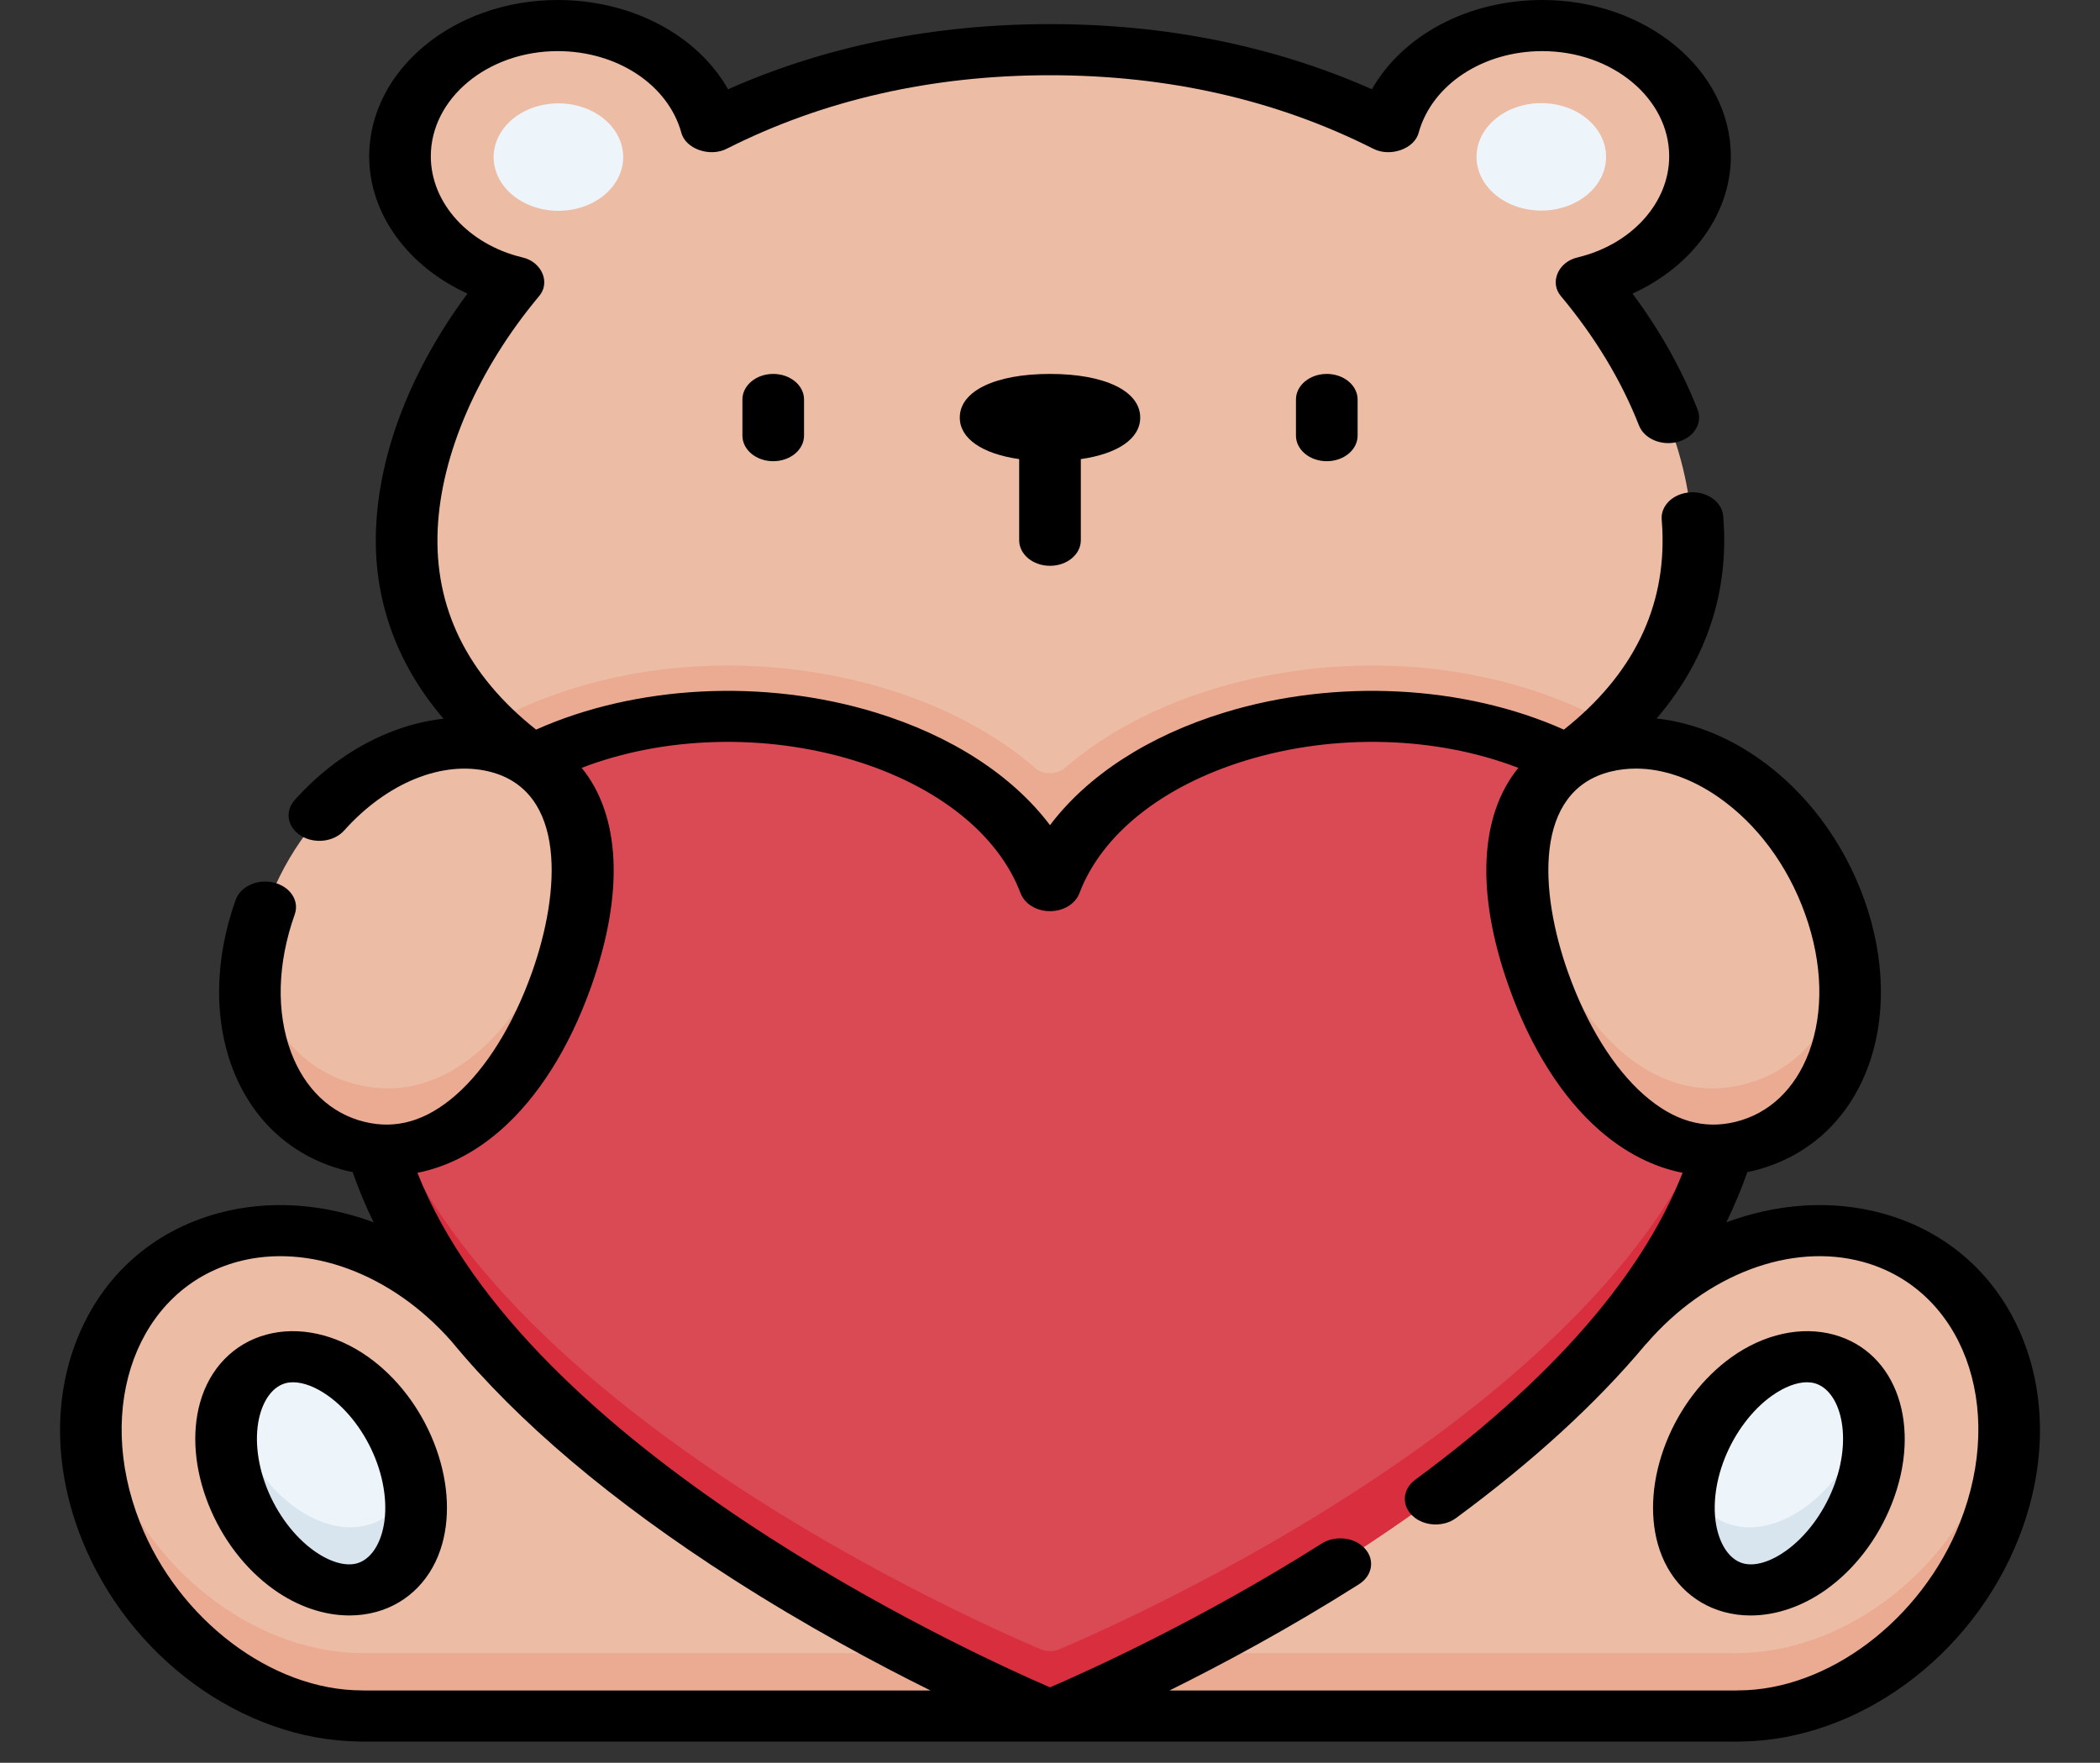<?xml version="1.0" encoding="UTF-8"?> <svg xmlns="http://www.w3.org/2000/svg" width="81" height="68" viewBox="0 0 81 68" fill="none"><rect x="0" y="0" width="81" height="68" fill="#333333" stroke="none"/><g clip-path="url(#clip0_766_1701)"><path d="M61.154 10.918C63.678 10.308 65.523 8.376 65.523 6.085C65.523 3.304 62.805 1.05 59.452 1.05C56.574 1.05 54.165 2.712 53.54 4.941C49.938 3.124 45.564 1.978 40.5 1.978C35.436 1.978 31.063 3.124 27.46 4.941C26.835 2.712 24.427 1.05 21.549 1.05C18.196 1.05 15.477 3.304 15.477 6.085C15.477 8.376 17.323 10.308 19.847 10.918C17.294 13.977 15.882 17.385 15.743 20.394C15.354 28.817 25.296 34.16 40.5 34.16C55.705 34.16 65.647 28.817 65.257 20.394C65.118 17.385 63.706 13.977 61.154 10.918Z" fill="#EDBCA4"></path><path d="M62.495 51.214L62.505 51.213V51.214C65.024 48.296 68.802 46.797 72.153 47.709C76.625 48.927 78.642 53.979 76.657 58.993C74.967 63.262 70.921 66.125 66.996 66.13L66.997 66.133H40.5H14.004L14.005 66.13C10.079 66.125 6.033 63.262 4.343 58.993C2.359 53.979 4.375 48.927 8.847 47.709C12.198 46.797 15.977 48.296 18.496 51.214V51.213L18.505 51.214H62.495Z" fill="#EDBCA4"></path><path d="M76.657 56.631C74.967 60.9 70.921 63.763 66.995 63.768L66.997 63.771H40.5H14.003L14.005 63.768C10.079 63.763 6.033 60.9 4.343 56.631C3.987 55.731 3.762 54.831 3.655 53.951C3.451 55.53 3.659 57.263 4.343 58.992C6.033 63.262 10.079 66.125 14.005 66.13L14.003 66.133H40.5H66.997L66.995 66.13C70.921 66.125 74.967 63.262 76.657 58.993C77.341 57.264 77.549 55.53 77.346 53.951C77.238 54.831 77.013 55.731 76.657 56.631Z" fill="#EAAB92"></path><path d="M62.152 27.945C59.522 26.472 56.301 25.671 52.938 25.671C49.758 25.671 46.581 26.39 43.991 27.696C42.882 28.255 41.903 28.903 41.068 29.628C40.759 29.896 40.241 29.896 39.932 29.628C39.097 28.904 38.118 28.255 37.009 27.696C34.419 26.39 31.242 25.671 28.063 25.671C24.699 25.671 21.477 26.472 18.848 27.945C22.874 31.878 30.563 34.16 40.5 34.16C50.437 34.16 58.126 31.878 62.152 27.945Z" fill="#EAAB92"></path><path d="M40.5 34.161C37.234 25.517 16.516 24.115 14.176 38.305C11.514 54.444 40.5 66.133 40.5 66.133C40.5 66.133 69.486 54.444 66.824 38.305C64.484 24.115 43.766 25.517 40.5 34.161Z" fill="#DA4A54"></path><path d="M40.141 63.621C37.069 62.318 15.296 52.626 14.059 39.228C12.617 54.888 40.5 66.133 40.5 66.133C40.5 66.133 68.383 54.888 66.942 39.228C65.705 52.626 43.931 62.318 40.859 63.621C40.634 63.717 40.367 63.717 40.141 63.621Z" fill="#D82E3D"></path><path d="M21.695 37.783C20.184 42.028 17.282 45.059 13.774 44.2C10.266 43.341 8.777 39.235 10.288 34.989C11.799 30.744 15.738 27.967 19.246 28.826C22.754 29.685 23.206 33.537 21.695 37.783Z" fill="#EDBCA4"></path><path d="M59.305 37.783C60.816 42.028 63.719 45.059 67.226 44.2C70.734 43.341 72.223 39.235 70.712 34.989C69.201 30.744 65.262 27.967 61.754 28.826C58.246 29.685 57.794 33.537 59.305 37.783Z" fill="#EDBCA4"></path><path d="M21.695 35.421C20.184 39.666 17.282 42.697 13.774 41.838C11.541 41.292 10.128 39.428 9.784 37.052C9.32 40.493 10.841 43.482 13.774 44.2C17.282 45.059 20.184 42.028 21.695 37.783C22.386 35.84 22.665 33.98 22.429 32.451C22.309 33.394 22.06 34.395 21.695 35.421Z" fill="#EAAB92"></path><path d="M67.227 41.838C63.719 42.697 60.817 39.666 59.306 35.421C58.941 34.395 58.691 33.394 58.571 32.451C58.335 33.98 58.614 35.84 59.306 37.783C60.817 42.028 63.719 45.059 67.227 44.2C70.16 43.482 71.68 40.493 71.216 37.052C70.873 39.428 69.459 41.292 67.227 41.838Z" fill="#EAAB92"></path><path d="M14.188 61.184C15.964 60.7 16.622 58.337 15.66 55.905C14.697 53.474 12.477 51.895 10.701 52.378C8.926 52.862 8.267 55.225 9.23 57.657C10.193 60.088 12.413 61.667 14.188 61.184Z" fill="#EDF4FA"></path><path d="M71.772 57.674C72.735 55.242 72.076 52.879 70.301 52.396C68.525 51.912 66.305 53.491 65.342 55.922C64.38 58.354 65.038 60.717 66.814 61.201C68.59 61.685 70.809 60.105 71.772 57.674Z" fill="#EDF4FA"></path><path d="M14.184 58.829C12.408 59.312 10.188 57.733 9.226 55.301C9.097 54.975 8.998 54.65 8.926 54.331C8.671 55.28 8.751 56.463 9.226 57.663C10.188 60.095 12.408 61.674 14.184 61.191C15.721 60.772 16.421 58.944 15.956 56.883C15.695 57.857 15.083 58.584 14.184 58.829Z" fill="#D8E5EF"></path><path d="M71.775 55.301C70.812 57.733 68.592 59.313 66.817 58.829C65.917 58.584 65.305 57.857 65.044 56.883C64.58 58.944 65.279 60.772 66.817 61.191C68.592 61.674 70.812 60.095 71.775 57.663C72.25 56.463 72.329 55.28 72.075 54.331C72.003 54.65 71.904 54.975 71.775 55.301Z" fill="#D8E5EF"></path><path d="M21.941 8.105C23.303 7.921 24.227 6.856 24.005 5.726C23.783 4.596 22.499 3.83 21.137 4.014C19.775 4.198 18.851 5.263 19.073 6.393C19.295 7.523 20.579 8.289 21.941 8.105Z" fill="#EDF4FA"></path><path d="M61.916 6.384C62.139 5.254 61.215 4.189 59.852 4.005C58.49 3.821 57.206 4.587 56.984 5.717C56.762 6.846 57.686 7.912 59.048 8.096C60.41 8.28 61.694 7.514 61.916 6.384Z" fill="#EDF4FA"></path><path d="M14.203 52.345C12.955 51.457 11.522 51.143 10.269 51.484C9.016 51.825 8.085 52.783 7.715 54.111C7.388 55.283 7.502 56.671 8.035 58.018C8.568 59.365 9.468 60.538 10.569 61.321C11.486 61.974 12.504 62.316 13.477 62.316C13.827 62.316 14.171 62.272 14.503 62.182C15.755 61.841 16.686 60.883 17.057 59.555C17.384 58.383 17.27 56.995 16.737 55.648C16.204 54.301 15.304 53.128 14.203 52.345ZM14.74 59.11C14.562 59.751 14.205 60.187 13.761 60.308C13.318 60.428 12.718 60.253 12.117 59.825C11.352 59.281 10.688 58.398 10.294 57.403C9.9 56.408 9.804 55.37 10.031 54.556C10.21 53.916 10.567 53.479 11.011 53.358C11.102 53.333 11.2 53.321 11.304 53.321C11.702 53.321 12.178 53.502 12.655 53.842C13.42 54.386 14.084 55.268 14.478 56.263C14.872 57.258 14.967 58.296 14.74 59.11Z" fill="black"></path><path d="M70.731 51.484C69.479 51.143 68.045 51.457 66.797 52.345C65.696 53.128 64.796 54.301 64.263 55.648C63.73 56.996 63.616 58.383 63.943 59.555C64.314 60.883 65.244 61.841 66.497 62.182C66.829 62.272 67.173 62.317 67.523 62.317C68.496 62.317 69.514 61.974 70.431 61.322C71.532 60.538 72.432 59.365 72.965 58.018C74.153 55.019 73.171 52.149 70.731 51.484ZM70.706 57.403C70.312 58.398 69.648 59.281 68.883 59.825C68.282 60.253 67.682 60.429 67.239 60.308C66.795 60.187 66.438 59.751 66.26 59.11C66.033 58.296 66.128 57.258 66.522 56.263C66.522 56.263 66.522 56.263 66.522 56.263C66.916 55.268 67.58 54.385 68.345 53.841C68.823 53.502 69.298 53.321 69.696 53.321C69.8 53.321 69.898 53.333 69.99 53.358C70.977 53.627 71.493 55.414 70.706 57.403Z" fill="black"></path><path d="M78.026 51.654C77.052 49.214 75.12 47.49 72.586 46.8C70.644 46.272 68.555 46.421 66.587 47.151C66.902 46.506 67.172 45.86 67.397 45.214C67.47 45.198 67.543 45.184 67.615 45.167C69.701 44.656 71.275 43.237 72.047 41.171C72.761 39.258 72.713 36.965 71.912 34.713C71.11 32.461 69.649 30.514 67.796 29.23C66.56 28.373 65.228 27.862 63.898 27.716C65.73 25.575 66.621 23.069 66.494 20.331C66.487 20.191 66.478 20.051 66.467 19.909C66.423 19.366 65.857 18.955 65.201 18.992C64.546 19.028 64.05 19.498 64.094 20.042C64.104 20.163 64.112 20.285 64.118 20.406C64.258 23.438 62.982 26.038 60.322 28.145C56.471 26.427 51.54 26.165 47.227 27.486C44.29 28.385 41.945 29.917 40.5 31.831C39.056 29.917 36.71 28.385 33.774 27.486C29.461 26.165 24.53 26.427 20.678 28.145C18.018 26.038 16.742 23.438 16.883 20.406C17.016 17.515 18.438 14.246 20.784 11.435C21.249 10.909 20.9 10.093 20.139 9.927C18.065 9.426 16.617 7.824 16.617 6.031C16.617 3.793 18.813 1.972 21.511 1.972C23.799 1.972 25.759 3.262 26.277 5.108C26.433 5.746 27.393 6.081 28.052 5.727C31.769 3.852 35.957 2.902 40.5 2.902C45.043 2.902 49.231 3.852 52.948 5.727C53.608 6.081 54.567 5.746 54.723 5.108C55.241 3.262 57.201 1.972 59.489 1.972C62.187 1.972 64.383 3.793 64.383 6.031C64.383 7.824 62.934 9.426 60.861 9.927C60.1 10.093 59.751 10.909 60.217 11.435C61.53 13.009 62.54 14.684 63.218 16.412C63.421 16.93 64.092 17.213 64.716 17.045C65.341 16.877 65.682 16.32 65.479 15.802C64.874 14.259 64.032 12.758 62.969 11.325C65.259 10.283 66.761 8.256 66.761 6.031C66.76 2.706 63.498 0 59.489 0C56.618 0 54.096 1.366 52.917 3.443C49.147 1.775 44.978 0.93 40.5 0.93C36.022 0.93 31.853 1.775 28.083 3.443C26.904 1.366 24.382 0 21.511 0C17.502 0 14.24 2.706 14.24 6.031C14.24 8.256 15.741 10.283 18.031 11.325C15.886 14.218 14.643 17.376 14.507 20.33C14.38 23.072 15.271 25.581 17.107 27.724C15.044 27.955 12.982 29.055 11.365 30.862C10.974 31.299 11.084 31.917 11.611 32.241C12.139 32.566 12.883 32.474 13.274 32.037C14.924 30.193 17.068 29.322 18.868 29.762C21.861 30.495 21.627 34.395 20.518 37.512C19.796 39.539 18.752 41.22 17.578 42.245C16.439 43.239 15.288 43.576 14.058 43.275C12.76 42.958 11.754 42.003 11.225 40.587C10.648 39.042 10.699 37.154 11.369 35.272C11.555 34.749 11.195 34.201 10.566 34.047C9.935 33.892 9.275 34.191 9.089 34.713C8.287 36.965 8.239 39.258 8.954 41.171C9.726 43.237 11.299 44.656 13.385 45.167C13.458 45.184 13.53 45.198 13.603 45.213C13.828 45.86 14.096 46.506 14.41 47.15C12.443 46.421 10.356 46.272 8.415 46.8C5.88 47.49 3.948 49.214 2.975 51.653C2.043 53.988 2.102 56.721 3.143 59.35C4.952 63.92 9.345 67.126 13.851 67.179C13.884 67.181 13.918 67.182 13.952 67.182H67.049C67.082 67.182 67.116 67.181 67.149 67.179C71.655 67.127 76.048 63.92 77.858 59.35C78.898 56.721 78.958 53.988 78.026 51.654ZM69.631 35.272C70.302 37.154 70.353 39.042 69.775 40.587C69.247 42.003 68.24 42.958 66.942 43.275C65.713 43.577 64.561 43.239 63.422 42.245C62.248 41.22 61.204 39.539 60.483 37.512C59.373 34.395 59.14 30.495 62.133 29.762C62.446 29.686 62.77 29.648 63.099 29.648C64.135 29.648 65.232 30.022 66.272 30.743C67.768 31.78 68.961 33.389 69.631 35.272ZM13.955 65.207C10.482 65.203 6.885 62.481 5.402 58.735C3.621 54.236 5.305 49.723 9.156 48.674C11.888 47.93 15.119 49.134 17.415 51.742C19.989 54.866 23.617 57.933 28.275 60.917C31.098 62.726 33.796 64.173 35.89 65.21H14.044C14.014 65.209 13.985 65.207 13.955 65.207ZM75.598 58.735C74.115 62.481 70.518 65.203 67.045 65.207C67.015 65.207 66.986 65.208 66.956 65.21H45.109C47.127 64.211 49.705 62.831 52.418 61.112C52.94 60.782 53.04 60.163 52.642 59.73C52.243 59.297 51.497 59.214 50.975 59.545C46.315 62.496 41.966 64.459 40.501 65.09C37.303 63.707 20.331 55.941 16.101 45.241C17.231 45.017 18.311 44.468 19.302 43.603C20.751 42.338 21.96 40.425 22.798 38.07C24.096 34.425 23.923 31.446 22.436 29.62C25.596 28.402 29.497 28.278 32.95 29.336C36.17 30.322 38.509 32.188 39.365 34.456C39.521 34.868 39.98 35.148 40.5 35.148C41.02 35.148 41.479 34.868 41.635 34.456C42.491 32.188 44.83 30.322 48.05 29.336C51.503 28.278 55.404 28.402 58.564 29.62C57.078 31.446 56.904 34.425 58.202 38.07C59.04 40.425 60.249 42.338 61.698 43.603C62.689 44.468 63.77 45.017 64.9 45.241C64.187 47.048 63.082 48.856 61.589 50.658C61.577 50.672 61.566 50.685 61.554 50.7C59.773 52.842 57.447 54.974 54.585 57.083C54.094 57.445 54.05 58.068 54.486 58.475C54.721 58.694 55.047 58.806 55.375 58.806C55.656 58.806 55.938 58.724 56.164 58.557C59.146 56.36 61.584 54.124 63.472 51.864C63.486 51.85 63.501 51.837 63.514 51.822C65.814 49.158 69.083 47.922 71.844 48.674C75.695 49.722 77.379 54.236 75.598 58.735Z" fill="black"></path><path d="M28.636 15.41V16.805C28.636 17.349 29.168 17.791 29.824 17.791C30.481 17.791 31.013 17.349 31.013 16.805V15.41C31.013 14.866 30.481 14.424 29.824 14.424C29.168 14.424 28.636 14.866 28.636 15.41Z" fill="black"></path><path d="M49.987 15.41V16.805C49.987 17.349 50.519 17.791 51.176 17.791C51.832 17.791 52.365 17.349 52.365 16.805V15.41C52.365 14.866 51.832 14.424 51.176 14.424C50.519 14.424 49.987 14.866 49.987 15.41Z" fill="black"></path><path d="M40.5 21.826C41.157 21.826 41.689 21.385 41.689 20.84V17.71C43.111 17.506 43.98 16.922 43.98 16.107C43.98 15.085 42.614 14.424 40.5 14.424C38.386 14.424 37.02 15.085 37.02 16.107C37.02 16.922 37.889 17.506 39.311 17.71V20.84C39.311 21.385 39.843 21.826 40.5 21.826Z" fill="black"></path></g><defs><clipPath id="clip0_766_1701"><rect width="81" height="67.182" fill="white"></rect></clipPath></defs></svg> 